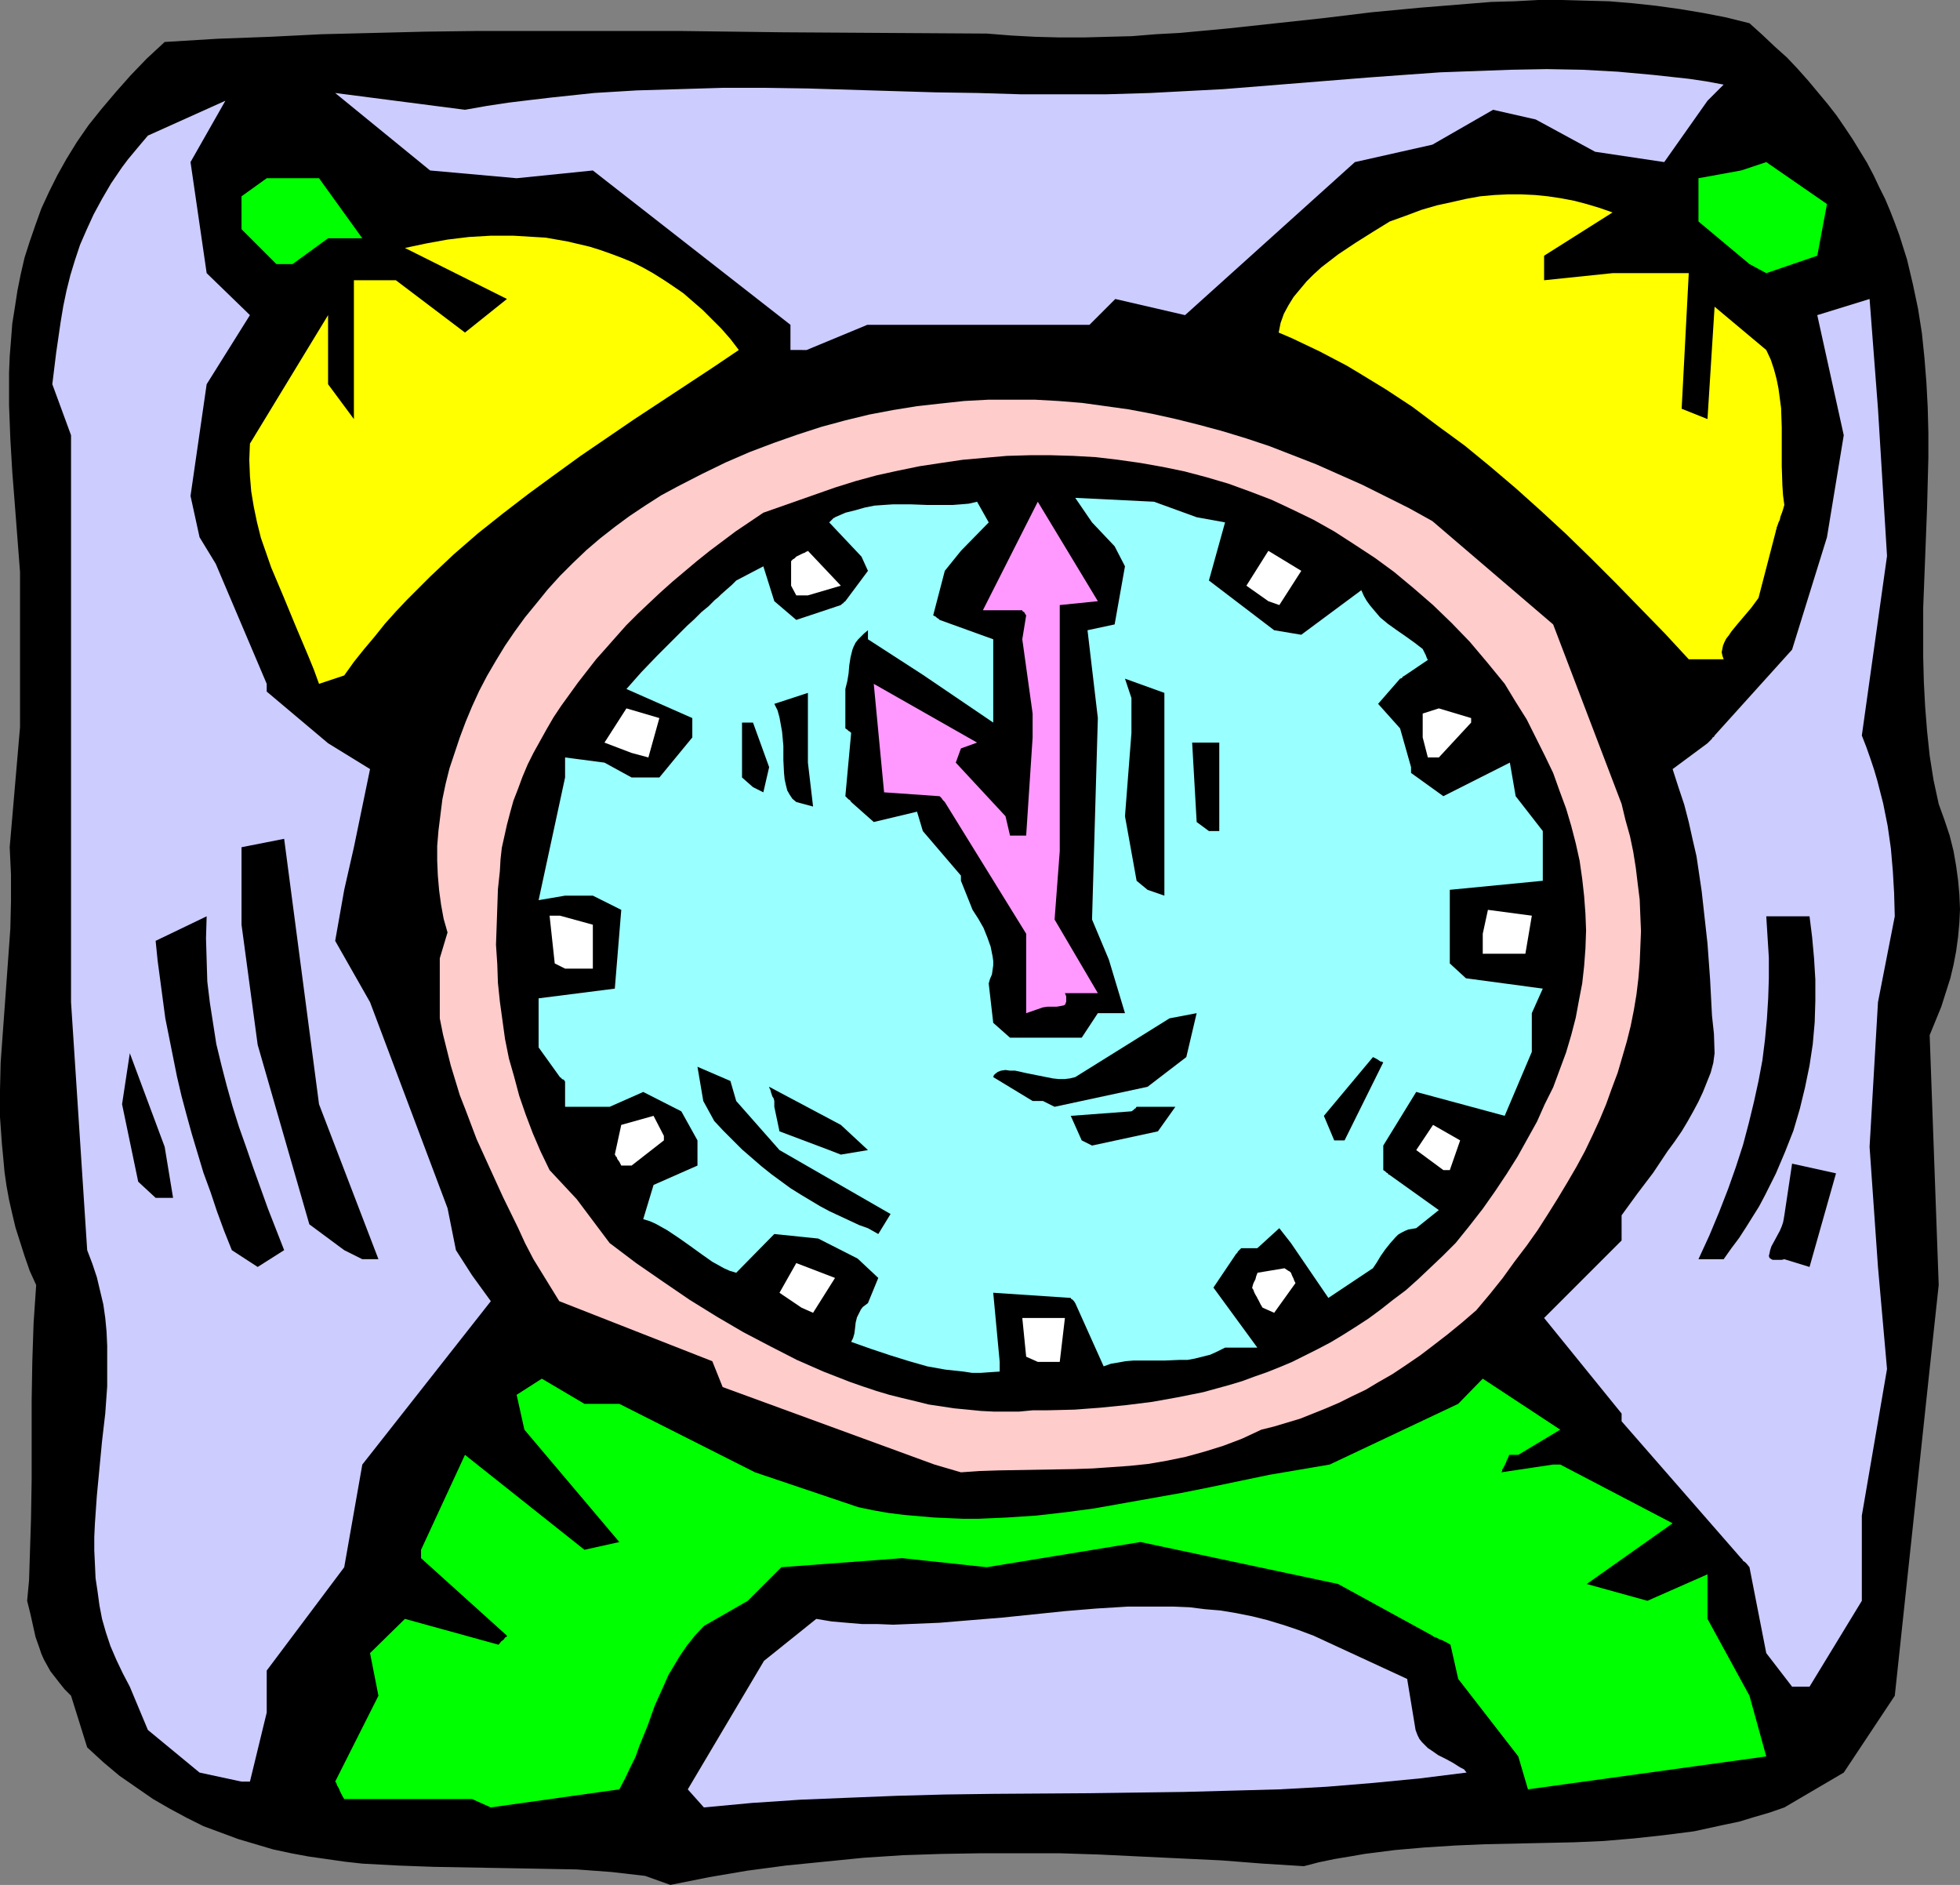 <?xml version="1.0" encoding="UTF-8" standalone="no"?>
<svg
   version="1.0"
   width="129.766mm"
   height="124.779mm"
   id="svg39"
   sodipodi:docname="11 o'Clock - Alarm.wmf"
   xmlns:inkscape="http://www.inkscape.org/namespaces/inkscape"
   xmlns:sodipodi="http://sodipodi.sourceforge.net/DTD/sodipodi-0.dtd"
   xmlns="http://www.w3.org/2000/svg"
   xmlns:svg="http://www.w3.org/2000/svg">
  <rect width="100%" height="100%" fill="#808080" stroke="none"/>
  <sodipodi:namedview
     id="namedview39"
     pagecolor="#ffffff"
     bordercolor="#000000"
     borderopacity="0.25"
     inkscape:showpageshadow="2"
     inkscape:pageopacity="0.0"
     inkscape:pagecheckerboard="0"
     inkscape:deskcolor="#d1d1d1"
     inkscape:document-units="mm" />
  <defs
     id="defs1">
    <pattern
       id="WMFhbasepattern"
       patternUnits="userSpaceOnUse"
       width="6"
       height="6"
       x="0"
       y="0" />
  </defs>
  <path
     style="fill:#000000;fill-opacity:1;fill-rule:evenodd;stroke:none"
     d="m 161.438,469.342 -4.202,-0.485 -4.202,-0.485 -4.363,-0.323 -4.363,-0.323 -8.726,-0.162 -8.888,-0.162 -9.05,-0.162 -9.05,-0.162 -8.888,-0.323 -9.05,-0.485 -4.363,-0.485 -4.525,-0.646 -4.525,-0.646 -4.363,-0.808 -4.525,-0.969 -4.363,-1.293 -4.363,-1.293 -4.363,-1.616 -4.363,-1.616 -4.202,-2.1 -4.202,-2.262 -4.202,-2.423 -4.202,-2.908 -4.202,-2.908 -4.04,-3.393 -4.04,-3.716 -4.04,-12.925 -1.616,-1.616 -1.293,-1.616 -1.131,-1.454 -1.131,-1.454 -0.808,-1.454 -0.808,-1.454 -0.646,-1.454 -0.485,-1.454 -0.97,-2.747 -0.646,-2.908 -0.323,-1.454 -0.323,-1.454 -0.808,-3.231 0.485,-5.17 0.162,-5.17 0.323,-10.178 0.162,-9.855 v -10.017 -9.694 l 0.162,-9.694 0.323,-9.694 0.646,-9.532 -1.616,-3.554 -1.293,-3.716 -1.131,-3.554 -1.131,-3.554 -0.808,-3.393 -0.808,-3.554 -0.646,-3.554 -0.485,-3.393 -0.323,-3.554 L 0.485,286.291 0,279.505 v -6.786 l 0.162,-6.786 0.485,-6.786 0.485,-6.624 0.97,-13.41 0.485,-6.786 0.162,-6.786 v -6.786 l -0.323,-6.786 2.586,-30.051 v -38.775 l -0.646,-8.401 -0.646,-8.401 -0.646,-8.24 -0.485,-8.24 -0.323,-8.401 v -8.24 l 0.162,-4.039 0.323,-4.039 0.323,-4.201 0.646,-4.039 0.646,-4.201 0.808,-4.039 0.97,-4.201 1.293,-4.039 1.454,-4.201 1.454,-4.039 1.939,-4.201 2.101,-4.201 2.262,-4.039 2.586,-4.201 2.909,-4.201 3.232,-4.039 3.555,-4.201 3.717,-4.201 4.04,-4.201 L 41.208,10.502 54.459,9.694 67.549,9.209 80.477,8.563 93.566,8.24 106.494,7.917 119.261,7.755 h 25.694 25.371 l 25.533,0.323 25.533,0.162 25.533,0.162 6.141,0.485 5.979,0.323 6.141,0.162 h 5.979 l 5.979,-0.162 6.141,-0.162 5.979,-0.485 5.979,-0.323 12.12,-1.131 11.958,-1.293 11.958,-1.293 11.958,-1.454 11.958,-1.131 11.958,-0.969 5.979,-0.485 5.818,-0.162 L 384.931,0 h 5.979 l 5.818,0.162 5.979,0.162 5.818,0.485 5.979,0.646 5.818,0.808 5.818,0.969 5.818,1.131 5.818,1.454 3.232,2.908 3.07,2.908 3.07,2.747 2.747,2.908 2.586,2.908 2.424,2.908 2.424,2.908 2.262,2.908 2.101,3.07 1.939,2.908 1.778,2.908 1.778,2.908 1.616,3.07 1.454,3.07 1.454,2.908 1.293,3.07 1.131,2.908 1.131,3.07 0.97,3.07 0.97,3.07 1.454,6.139 1.293,6.139 0.97,6.139 0.646,6.301 0.485,6.139 0.323,6.139 0.162,6.301 v 6.301 l -0.323,12.44 -0.485,12.602 -0.485,12.44 v 6.139 6.301 l 0.162,6.139 0.323,6.139 0.485,6.139 0.646,6.139 0.97,6.139 1.293,5.978 1.454,4.039 1.293,3.878 0.97,3.878 0.646,3.716 0.485,3.554 0.323,3.554 0.162,3.716 -0.162,3.393 -0.323,3.554 -0.485,3.554 -0.646,3.393 -0.808,3.393 -1.131,3.554 -1.131,3.554 -1.454,3.554 -1.454,3.554 2.262,62.525 -2.262,21.003 -8.726,81.751 -12.766,19.226 -14.867,8.724 -3.717,1.292 -3.878,1.131 -3.717,1.131 -3.878,0.808 -3.717,0.808 -3.717,0.808 -7.595,0.969 -7.434,0.808 -7.595,0.646 -7.434,0.323 -7.434,0.162 -14.867,0.323 -7.434,0.323 -7.595,0.485 -7.434,0.646 -7.595,0.969 -3.717,0.646 -3.878,0.646 -3.878,0.808 -3.717,0.969 -10.342,-0.646 -10.342,-0.808 -10.181,-0.485 -10.181,-0.485 -10.019,-0.485 -10.019,-0.323 h -9.858 -9.858 l -9.858,0.162 -9.696,0.323 -9.858,0.646 -9.696,0.969 -9.696,0.969 -9.696,1.293 -9.534,1.616 -9.696,1.939 z"
     id="path1" />
  <path
     style="fill:#00ff00;fill-opacity:1;fill-rule:evenodd;stroke:none"
     d="M 118.129,450.116 H 86.133 l -0.485,-0.808 -0.323,-0.646 -0.323,-0.646 -0.162,-0.485 -0.485,-0.808 -0.162,-0.485 -0.162,-0.323 -0.162,-0.162 v 0 l 10.827,-21.488 -2.101,-10.663 8.726,-8.563 23.432,6.463 0.646,-0.808 0.646,-0.485 0.323,-0.485 0.323,-0.162 0.162,-0.162 v -0.162 l -21.493,-19.388 v -2.1 l 10.989,-23.75 29.896,23.75 8.726,-1.939 -23.755,-28.112 -1.939,-8.724 6.302,-4.039 10.666,6.301 h 8.726 l 33.936,17.126 25.856,8.724 3.878,0.808 3.717,0.646 3.878,0.485 3.717,0.323 3.717,0.323 3.717,0.162 3.717,0.162 h 3.555 l 7.434,-0.323 7.272,-0.485 7.11,-0.808 7.272,-0.969 7.272,-1.293 7.272,-1.293 7.272,-1.293 7.272,-1.454 14.706,-3.07 7.595,-1.293 7.595,-1.293 32.158,-15.187 6.141,-6.301 19.392,12.764 -10.504,6.301 h -2.262 l -0.323,0.808 -0.323,0.646 -0.162,0.485 -0.323,0.646 -0.323,0.646 -0.323,0.485 v 0.323 l -0.162,0.323 v 0 l 12.928,-1.939 h 1.778 l 28.118,14.702 -21.493,15.187 15.19,4.201 15.029,-6.624 v 11.148 l 10.504,19.226 4.202,15.187 -59.63,8.24 -2.424,-8.24 -15.029,-19.388 -1.939,-8.563 -0.808,-0.485 -0.646,-0.323 -0.646,-0.323 -0.485,-0.162 -0.97,-0.485 -0.485,-0.162 -0.323,-0.162 -0.162,-0.162 v 0 l -23.594,-12.925 -49.45,-10.502 -38.461,6.301 -21.17,-2.262 -30.219,2.262 -8.403,8.401 -10.989,6.301 -2.262,2.423 -1.939,2.423 -1.778,2.585 -1.454,2.423 -1.454,2.423 -1.131,2.585 -2.262,5.008 -1.778,5.008 -2.101,5.17 -0.97,2.747 -1.293,2.585 -1.293,2.747 -1.454,2.747 -32.158,4.524 z"
     id="path2" />
  <path
     style="fill:#ccccff;fill-opacity:1;fill-rule:evenodd;stroke:none"
     d="m 172.104,447.693 19.069,-32.151 13.09,-10.502 3.878,0.646 3.717,0.323 3.878,0.323 h 3.878 l 3.878,0.162 3.878,-0.162 7.757,-0.323 7.757,-0.646 7.918,-0.646 15.675,-1.616 7.757,-0.646 7.918,-0.485 h 7.757 3.878 l 3.878,0.162 3.878,0.485 3.878,0.323 3.878,0.646 4.04,0.808 3.878,0.969 3.717,1.131 3.878,1.292 3.878,1.454 23.432,10.825 2.101,12.764 0.485,1.293 0.485,0.969 0.646,0.808 0.808,0.808 0.646,0.646 0.97,0.646 1.616,1.131 1.939,0.969 1.778,0.969 1.778,1.131 0.97,0.485 0.646,0.808 -11.635,1.454 -11.635,1.131 -11.797,0.969 -11.797,0.646 -11.797,0.323 -11.958,0.323 -23.917,0.323 -23.917,0.162 -12.12,0.162 -11.958,0.323 -12.12,0.485 -11.958,0.485 -12.12,0.808 -12.12,1.131 z"
     id="path3" />
  <path
     style="fill:#ccccff;fill-opacity:1;fill-rule:evenodd;stroke:none"
     d="m 60.438,445.754 -10.504,-2.262 -12.928,-10.663 -4.525,-10.825 -1.778,-3.393 -1.616,-3.393 -1.454,-3.393 -1.131,-3.393 -0.97,-3.393 -0.646,-3.393 -0.485,-3.554 -0.485,-3.231 -0.162,-3.554 -0.162,-3.393 v -3.393 l 0.162,-3.393 0.485,-6.947 0.646,-6.786 0.646,-6.786 0.808,-6.947 0.485,-6.786 v -3.393 -3.393 -3.393 l -0.162,-3.554 -0.323,-3.393 -0.485,-3.393 -0.808,-3.393 -0.808,-3.393 -1.131,-3.393 L 21.816,312.787 17.776,250.747 V 108.894 l -4.686,-12.764 0.97,-7.917 1.131,-7.755 0.646,-3.878 0.808,-3.878 0.97,-3.878 1.131,-3.716 1.293,-3.878 1.616,-3.716 1.778,-3.878 2.101,-3.878 2.262,-3.878 2.747,-4.039 1.454,-1.939 1.616,-1.939 1.616,-1.939 1.778,-2.1 19.392,-8.724 -8.726,15.349 4.04,27.789 10.827,10.502 -10.827,17.287 -4.04,27.95 2.262,10.34 4.04,6.624 12.766,30.051 v 1.939 l 15.352,12.925 10.504,6.463 -4.04,19.549 -2.424,10.663 -2.262,12.764 8.726,15.349 19.392,51.539 2.101,10.502 4.04,6.301 4.686,6.463 -32.158,40.876 -4.525,25.689 -19.392,25.85 v 10.502 l -4.202,17.287 z"
     id="path4" />
  <path
     style="fill:#ccccff;fill-opacity:1;fill-rule:evenodd;stroke:none"
     d="m 448.439,422.004 -6.464,-8.401 -4.202,-21.488 -0.646,-0.808 -0.485,-0.485 -0.485,-0.323 -0.162,-0.323 -0.162,-0.162 -0.162,-0.162 -29.896,-34.251 v -1.939 l -19.392,-23.911 19.392,-19.388 v -6.301 l 3.878,-5.332 4.04,-5.332 3.555,-5.332 1.778,-2.423 1.778,-2.585 1.454,-2.423 1.454,-2.585 1.293,-2.423 1.131,-2.423 0.97,-2.423 0.97,-2.423 0.646,-2.423 0.323,-2.423 -0.162,-4.847 -0.485,-4.524 -0.485,-9.209 -0.646,-8.886 -0.97,-8.724 -0.485,-4.362 -0.646,-4.362 -0.646,-4.362 -0.97,-4.201 -0.97,-4.362 -1.131,-4.362 -1.454,-4.362 -1.454,-4.524 v 0 l 8.726,-6.463 0.646,-0.646 0.485,-0.485 0.162,-0.323 0.323,-0.162 0.162,-0.323 19.392,-21.488 8.726,-28.112 4.202,-25.527 -6.626,-30.051 13.09,-4.039 2.101,27.466 2.262,36.836 -6.302,44.915 1.131,2.908 0.97,2.747 0.97,2.908 0.808,2.747 1.454,5.655 1.131,5.655 0.808,5.655 0.485,5.655 0.323,5.493 0.162,5.816 -4.202,21.488 -2.101,36.19 2.101,30.051 2.262,25.527 -6.302,36.675 V 400.516 l -13.09,21.488 z"
     id="path5" />
  <path
     style="fill:#ffcccc;fill-opacity:1;fill-rule:evenodd;stroke:none"
     d="m 233.835,366.426 -53.005,-19.388 -2.586,-6.463 -38.299,-15.025 -6.464,-10.502 -2.101,-4.039 -1.778,-3.878 -3.717,-7.593 -3.394,-7.432 -3.232,-7.109 -2.747,-7.27 -1.454,-3.716 -2.262,-7.432 -0.97,-3.878 -0.97,-3.878 -0.808,-4.039 v -15.025 l 1.939,-6.463 -0.97,-3.393 -0.646,-3.554 -0.485,-3.554 -0.323,-3.716 -0.162,-3.716 v -3.716 l 0.323,-3.878 0.485,-3.878 0.485,-3.878 0.808,-3.878 0.97,-3.878 1.293,-3.878 1.293,-3.878 1.454,-3.878 1.616,-3.878 1.778,-3.878 1.939,-3.716 2.262,-3.878 2.262,-3.716 2.424,-3.554 2.586,-3.554 2.909,-3.554 2.747,-3.393 3.07,-3.393 3.232,-3.231 3.394,-3.231 3.394,-2.908 3.717,-2.908 3.717,-2.747 3.878,-2.585 4.04,-2.585 4.202,-2.262 5.979,-3.07 5.979,-2.908 5.979,-2.585 5.979,-2.262 5.979,-2.1 5.979,-1.939 5.979,-1.616 5.979,-1.454 5.979,-1.131 5.979,-0.969 5.818,-0.646 5.979,-0.646 5.979,-0.323 h 5.818 5.979 l 5.818,0.323 5.979,0.485 5.818,0.808 5.818,0.808 5.979,1.131 5.818,1.292 5.818,1.454 5.979,1.616 5.818,1.777 5.818,1.939 5.818,2.262 5.818,2.262 5.818,2.585 5.818,2.585 5.818,2.908 5.818,2.908 5.818,3.231 30.219,25.85 17.13,44.915 0.97,4.039 1.131,4.039 0.808,3.878 0.646,4.039 0.485,4.039 0.485,3.878 0.162,4.039 0.162,3.878 -0.162,4.039 -0.162,3.878 -0.323,3.878 -0.485,4.039 -0.646,3.878 -0.808,4.039 -0.97,3.878 -1.131,3.878 -1.131,3.878 -1.454,3.878 -1.454,4.039 -1.616,3.878 -1.778,3.878 -1.939,4.039 -2.101,3.878 -2.262,3.878 -2.424,4.039 -2.424,3.878 -2.586,4.039 -2.747,3.878 -3.07,4.039 -2.909,4.039 -3.232,4.039 -3.394,4.039 -3.555,3.07 -3.555,2.908 -3.555,2.747 -3.394,2.585 -3.555,2.423 -3.394,2.262 -3.394,1.939 -3.232,1.939 -3.394,1.616 -3.232,1.616 -3.394,1.454 -3.232,1.293 -3.232,1.293 -3.232,0.969 -3.232,0.969 -3.232,0.808 -2.424,1.131 -2.424,1.131 -4.686,1.777 -4.686,1.454 -4.686,1.293 -4.686,0.969 -4.686,0.808 -4.686,0.485 -4.525,0.323 -4.686,0.323 -4.686,0.162 -9.373,0.162 -9.373,0.162 -4.848,0.162 -4.686,0.323 z"
     id="path6" />
  <path
     style="fill:#000000;fill-opacity:1;fill-rule:evenodd;stroke:none"
     d="m 64.478,316.988 -6.464,-4.201 -1.939,-4.847 -1.778,-4.847 -1.616,-4.847 -1.778,-4.847 -1.454,-4.847 -1.454,-4.847 -1.293,-4.685 -1.293,-4.847 -1.131,-4.847 -0.97,-4.847 -0.97,-4.847 -0.97,-4.847 -0.646,-4.847 -0.646,-4.847 -0.646,-4.847 -0.485,-4.847 12.766,-6.139 -0.162,5.493 0.162,5.493 0.162,5.332 0.646,5.332 0.808,5.17 0.808,5.17 1.293,5.332 1.293,5.008 1.454,5.17 1.616,5.17 1.778,5.008 1.778,5.17 3.717,10.34 4.04,10.34 z"
     id="path7" />
  <path
     style="fill:#000000;fill-opacity:1;fill-rule:evenodd;stroke:none"
     d="m 425.008,315.049 2.747,-5.978 2.424,-5.816 2.262,-5.816 1.939,-5.493 1.778,-5.493 1.454,-5.493 1.293,-5.332 1.131,-5.17 0.97,-5.17 0.646,-5.17 0.485,-5.17 0.323,-5.17 0.162,-5.008 v -5.17 l -0.323,-5.17 -0.323,-5.17 h 10.827 l 0.646,5.17 0.485,5.332 0.323,5.332 v 5.332 l -0.162,5.332 -0.485,5.493 -0.808,5.332 -1.131,5.493 -1.293,5.332 -1.616,5.493 -2.101,5.332 -2.262,5.332 -2.747,5.493 -1.454,2.747 -1.616,2.585 -1.616,2.585 -1.778,2.747 -1.939,2.585 -1.939,2.747 z"
     id="path8" />
  <path
     style="fill:#000000;fill-opacity:1;fill-rule:evenodd;stroke:none"
     d="m 446.5,315.049 -0.646,0.162 h -0.808 -0.97 -0.485 l -0.323,-0.162 -0.485,-0.323 -0.162,-0.485 0.162,-0.646 0.162,-0.808 0.323,-0.969 0.97,-1.777 1.131,-2.1 0.485,-1.131 0.323,-0.969 0.162,-0.808 0.162,-0.969 1.939,-12.925 10.989,2.423 -6.626,23.427 z"
     id="path9" />
  <path
     style="fill:#000000;fill-opacity:1;fill-rule:evenodd;stroke:none"
     d="m 86.133,312.787 -8.726,-6.463 -12.928,-44.915 -4.04,-30.051 v -19.388 l 10.666,-2.1 8.726,66.403 14.867,38.775 h -4.04 z"
     id="path10" />
  <path
     style="fill:#000000;fill-opacity:1;fill-rule:evenodd;stroke:none"
     d="m 38.946,299.7 -4.363,-4.039 -4.04,-19.388 1.939,-12.764 8.726,23.427 2.101,12.764 z"
     id="path11" />
  <path
     style="fill:#ffff00;fill-opacity:1;fill-rule:evenodd;stroke:none"
     d="m 79.83,171.096 -1.293,-3.554 -1.454,-3.554 -3.07,-7.27 -3.07,-7.432 -3.07,-7.27 -1.293,-3.716 -1.293,-3.716 -0.97,-3.878 -0.808,-3.878 -0.646,-3.878 -0.323,-3.878 -0.162,-4.039 0.162,-4.039 19.554,-32.151 V 96.13 L 88.557,104.855 V 70.119 h 10.504 l 17.291,13.087 10.504,-8.401 -25.533,-12.764 5.333,-1.131 5.333,-0.969 5.333,-0.646 5.494,-0.323 h 5.656 l 5.333,0.323 2.747,0.162 5.494,0.969 2.747,0.646 2.747,0.646 2.586,0.808 2.747,0.969 2.586,0.969 2.747,1.131 2.586,1.293 2.586,1.454 2.586,1.616 2.424,1.616 2.586,1.777 2.424,2.1 2.424,2.1 2.262,2.262 2.424,2.423 2.262,2.585 2.101,2.747 -6.464,4.362 -6.626,4.362 -13.251,8.724 -6.626,4.524 -6.626,4.524 -6.464,4.685 -6.626,4.847 -6.302,4.847 -6.302,5.008 -6.141,5.332 -5.818,5.493 -5.818,5.816 -2.747,2.908 -2.747,3.07 -2.586,3.231 -2.586,3.07 -2.586,3.231 -2.424,3.393 z"
     id="path12" />
  <path
     style="fill:#ffff00;fill-opacity:1;fill-rule:evenodd;stroke:none"
     d="m 422.584,164.956 -5.979,-6.463 -6.141,-6.301 -6.141,-6.301 -6.141,-6.139 -6.302,-6.139 -6.302,-5.816 -6.302,-5.655 -6.464,-5.493 -6.302,-5.17 -6.626,-4.847 -6.464,-4.847 -6.626,-4.362 -6.626,-4.039 -3.232,-1.939 -3.394,-1.777 -3.394,-1.777 -3.394,-1.616 -3.394,-1.616 -3.394,-1.454 0.485,-2.423 0.808,-2.262 1.131,-2.1 1.293,-2.1 1.616,-1.939 1.616,-1.939 1.778,-1.777 1.939,-1.777 2.101,-1.616 2.101,-1.616 4.363,-2.908 4.363,-2.747 4.202,-2.585 4.04,-1.454 3.878,-1.454 3.878,-1.131 3.717,-0.808 3.555,-0.808 3.555,-0.646 3.555,-0.323 3.394,-0.162 h 3.394 l 3.394,0.162 3.232,0.323 3.232,0.485 3.394,0.646 3.07,0.808 3.232,0.969 3.232,1.131 -17.13,10.825 v 6.139 l 17.13,-1.777 h 19.069 l -1.778,33.928 6.464,2.585 1.778,-28.112 12.928,10.825 1.131,2.423 0.808,2.423 0.646,2.423 0.485,2.423 0.323,2.423 0.323,2.423 0.162,4.847 v 4.847 4.847 l 0.162,4.847 0.162,2.423 0.323,2.423 -0.323,1.131 -0.323,0.969 -0.323,0.808 -0.162,0.808 -0.323,0.646 -0.162,0.485 -0.162,0.485 -0.162,0.323 v 0.323 l -0.162,0.323 v 0.162 l -4.363,16.803 -1.778,2.423 -1.778,2.1 -1.778,2.1 -1.454,1.777 -0.646,0.969 -0.646,0.808 -0.485,0.969 -0.323,0.808 -0.162,0.808 -0.162,0.808 0.162,0.808 0.323,0.969 z"
     id="path13" />
  <path
     style="fill:#ccccff;fill-opacity:1;fill-rule:evenodd;stroke:none"
     d="m 197.798,87.567 v -6.301 l -49.45,-38.614 -19.069,1.939 -21.654,-1.939 -23.755,-19.388 32.482,4.201 5.494,-0.969 5.333,-0.808 5.333,-0.646 5.494,-0.646 10.666,-1.131 10.666,-0.646 10.827,-0.323 10.666,-0.323 h 10.666 l 10.666,0.162 21.17,0.646 10.666,0.323 10.666,0.162 10.666,0.323 h 10.827 10.827 l 10.827,-0.323 9.211,-0.485 9.211,-0.485 18.099,-1.454 18.099,-1.454 8.888,-0.646 9.05,-0.646 8.888,-0.323 8.888,-0.323 8.888,-0.162 8.888,0.162 8.888,0.485 8.888,0.808 8.888,0.969 4.363,0.646 4.363,0.808 -4.04,4.039 -10.827,15.349 -17.291,-2.585 -14.867,-8.078 -10.666,-2.423 -15.19,8.724 -19.392,4.362 -42.501,38.291 -17.453,-4.039 -6.464,6.463 h -55.59 l -15.19,6.301 z"
     id="path14" />
  <path
     style="fill:#00ff00;fill-opacity:1;fill-rule:evenodd;stroke:none"
     d="m 69.165,66.079 -8.726,-8.724 v -8.24 l 6.302,-4.524 H 79.83 l 10.827,15.025 h -8.565 l -8.888,6.463 z"
     id="path15" />
  <path
     style="fill:#00ff00;fill-opacity:1;fill-rule:evenodd;stroke:none"
     d="M 437.774,66.079 425.008,55.416 V 44.592 l 10.666,-1.939 6.302,-2.1 15.19,10.502 -2.424,12.925 -12.766,4.362 z"
     id="path16" />
  <path
     style="fill:#000000;fill-opacity:1;fill-rule:evenodd;stroke:none"
     d="m 258.398,352.855 -3.394,0.323 h -3.07 -3.232 l -3.232,-0.162 -3.232,-0.323 -3.394,-0.323 -3.232,-0.485 -3.232,-0.485 -3.232,-0.808 -3.394,-0.808 -3.232,-0.808 -3.232,-0.969 -3.394,-1.131 -3.232,-1.131 -6.626,-2.585 -6.626,-2.908 -6.626,-3.393 -6.787,-3.554 -6.626,-3.878 -6.787,-4.201 -6.626,-4.524 -6.787,-4.685 -6.626,-5.008 -8.242,-10.986 -6.787,-7.27 -2.262,-4.685 -1.939,-4.524 -1.778,-4.685 -1.616,-4.685 -1.293,-4.847 -1.293,-4.524 -0.97,-4.847 -0.646,-4.685 -0.646,-4.685 -0.485,-4.685 -0.162,-4.685 -0.323,-4.847 0.162,-4.524 0.162,-4.685 0.162,-4.685 0.485,-4.524 0.162,-2.908 0.323,-2.908 0.646,-2.908 0.646,-2.908 0.808,-3.07 0.808,-2.908 1.131,-2.908 1.131,-3.07 1.293,-3.07 1.454,-2.908 1.616,-2.908 1.616,-2.908 1.778,-3.07 1.939,-2.908 2.101,-2.908 2.101,-2.908 2.262,-2.908 2.262,-2.908 2.586,-2.908 2.424,-2.747 2.586,-2.908 2.747,-2.747 2.909,-2.747 2.747,-2.585 3.07,-2.747 3.07,-2.585 3.07,-2.585 3.232,-2.585 6.464,-4.847 6.949,-4.685 17.938,-6.301 5.171,-1.616 5.333,-1.454 5.171,-1.131 5.494,-1.131 5.333,-0.808 5.494,-0.808 5.494,-0.485 5.494,-0.485 5.656,-0.162 h 5.494 l 5.494,0.162 5.656,0.323 5.494,0.646 5.656,0.808 5.494,0.969 5.494,1.131 5.494,1.454 5.494,1.616 5.333,1.939 5.494,2.1 5.171,2.423 5.333,2.585 5.171,2.908 5.01,3.231 5.171,3.393 4.848,3.554 4.848,4.039 4.848,4.201 4.686,4.524 4.525,4.685 4.363,5.17 4.363,5.332 2.747,4.524 2.747,4.362 2.262,4.524 2.262,4.524 2.101,4.362 1.616,4.524 1.616,4.362 1.293,4.362 1.131,4.362 0.97,4.362 0.646,4.524 0.485,4.362 0.323,4.362 0.162,4.201 -0.162,4.524 -0.323,4.362 -0.485,4.362 -0.808,4.201 -0.808,4.362 -1.131,4.362 -1.293,4.362 -1.616,4.362 -1.616,4.362 -2.101,4.201 -1.939,4.362 -2.424,4.362 -2.424,4.362 -2.747,4.362 -2.909,4.362 -3.07,4.362 -3.394,4.362 -3.394,4.201 -3.232,3.231 -3.07,2.908 -3.07,2.908 -3.07,2.747 -3.232,2.423 -3.07,2.423 -3.07,2.262 -3.232,2.1 -3.07,1.939 -3.232,1.939 -3.07,1.616 -3.232,1.616 -3.232,1.616 -3.07,1.292 -3.232,1.293 -3.232,1.131 -3.07,1.131 -3.232,0.969 -6.464,1.777 -6.464,1.293 -6.302,1.131 -6.464,0.808 -6.464,0.646 -6.464,0.485 -6.464,0.162 z"
     id="path17" />
  <path
     style="fill:#99ffff;fill-opacity:1;fill-rule:evenodd;stroke:none"
     d="m 250.157,343.161 -2.424,0.162 -2.262,0.162 h -2.262 l -2.101,-0.323 -4.525,-0.485 -4.525,-0.808 -4.525,-1.293 -4.686,-1.454 -4.848,-1.616 -5.01,-1.777 0.485,-0.969 0.323,-1.131 0.162,-1.293 0.162,-1.454 0.323,-1.293 0.646,-1.293 0.323,-0.646 0.485,-0.646 0.646,-0.485 0.646,-0.485 2.586,-6.301 -5.171,-4.847 -9.858,-5.008 -10.989,-1.131 -9.534,9.694 -1.616,-0.485 -1.454,-0.646 -1.454,-0.808 -1.454,-0.808 -2.747,-1.939 -2.909,-2.1 -2.747,-1.939 -2.909,-1.939 -1.454,-0.808 -1.454,-0.808 -1.454,-0.646 -1.616,-0.485 2.586,-8.563 10.989,-4.847 v -6.301 l -4.04,-7.27 -9.534,-4.847 -8.403,3.716 h -11.15 v -6.463 0.162 l -0.323,-0.485 -0.485,-0.162 -0.162,-0.323 h -0.162 l -0.162,-0.162 -5.333,-7.432 v -12.279 l 19.069,-2.423 1.616,-19.711 -7.11,-3.554 h -6.949 l -6.626,1.131 6.626,-30.697 v -5.008 l 9.858,1.293 6.787,3.716 h 6.949 l 8.242,-10.017 v -4.847 l -16.483,-7.27 3.717,-4.201 3.878,-4.039 3.878,-3.878 3.717,-3.716 1.778,-1.616 1.778,-1.777 1.778,-1.454 1.616,-1.616 0.808,-0.646 0.646,-0.646 1.454,-1.293 1.293,-1.131 1.131,-1.131 6.787,-3.554 2.747,8.724 5.494,4.685 11.15,-3.716 0.323,-0.323 0.323,-0.162 0.162,-0.323 h 0.162 l 0.162,-0.162 5.656,-7.593 -1.616,-3.554 -8.08,-8.563 0.485,-0.485 0.323,-0.323 0.323,-0.323 h 0.162 l 0.162,-0.162 2.586,-1.131 2.586,-0.646 2.262,-0.646 2.424,-0.485 2.262,-0.162 2.424,-0.162 h 4.363 l 4.202,0.162 h 4.202 2.101 l 2.101,-0.162 1.939,-0.162 2.101,-0.485 2.909,5.17 -6.949,7.109 -4.04,5.008 -2.909,11.148 0.646,0.323 0.323,0.323 0.323,0.162 0.323,0.323 13.413,4.847 v 17.287 3.554 l -17.614,-11.956 -13.736,-8.886 v -2.262 l -0.97,0.808 -0.808,0.808 -0.646,0.646 -0.646,0.808 -0.485,0.969 -0.323,0.808 -0.485,1.939 -0.323,2.1 -0.162,1.939 -0.323,1.939 -0.485,1.939 v 9.855 l 0.485,0.323 0.323,0.323 0.323,0.162 0.162,0.162 0.162,0.162 -1.454,15.833 0.485,0.485 0.323,0.323 0.323,0.162 0.323,0.485 5.656,5.008 10.827,-2.585 1.454,4.847 9.534,11.148 v 1.293 l 2.909,7.27 1.454,2.262 1.293,2.262 0.97,2.423 0.808,2.262 0.485,2.423 0.162,1.131 v 1.131 l -0.162,1.131 -0.162,1.131 -0.485,1.131 -0.323,1.131 1.131,9.855 4.202,3.716 h 17.938 l 4.04,-6.139 h 6.787 l -4.04,-13.41 -4.202,-10.017 1.454,-50.408 -2.586,-21.973 6.787,-1.454 2.586,-14.541 -2.586,-5.008 -5.656,-5.978 -4.202,-6.139 19.715,0.969 10.666,3.878 7.11,1.293 -4.04,14.541 16.322,12.44 6.787,1.131 15.029,-11.148 0.646,1.454 0.646,1.131 0.808,1.131 0.808,0.969 1.778,2.1 1.939,1.616 2.262,1.616 2.101,1.454 2.262,1.616 2.101,1.616 0.485,0.969 0.323,0.646 0.162,0.485 0.162,0.323 v 0.162 h 0.162 v 0.162 l -5.494,3.716 -0.485,0.323 -0.323,0.162 -0.162,0.323 -0.485,0.162 -5.494,6.301 5.494,6.139 2.747,9.694 v 1.454 l 8.08,5.816 16.645,-8.401 1.454,8.401 6.787,8.724 v 1.131 11.309 l -23.27,2.262 v 18.418 l 4.04,3.716 19.23,2.585 -2.747,6.139 v 9.694 l -6.787,15.995 -22.139,-5.978 -8.242,13.41 v 6.139 l 0.485,0.323 0.323,0.323 0.323,0.162 0.162,0.323 h 0.162 l 12.443,8.886 -5.656,4.524 -0.97,0.162 -0.97,0.162 -0.808,0.323 -0.97,0.485 -0.808,0.485 -0.646,0.646 -1.293,1.454 -1.293,1.616 -1.131,1.616 -0.97,1.616 -0.97,1.454 -11.15,7.432 -9.373,-13.733 -2.909,-3.716 -5.494,5.008 h -4.04 l -0.485,0.485 -0.323,0.323 -0.162,0.323 -0.323,0.323 -5.656,8.401 10.989,15.025 h -8.08 l -1.939,0.969 -1.778,0.808 -1.939,0.485 -1.939,0.485 -1.778,0.323 h -1.939 l -3.878,0.162 h -3.878 -3.878 l -1.939,0.162 -1.778,0.323 -1.939,0.323 -1.778,0.646 -7.11,-15.833 -0.323,-0.485 -0.323,-0.323 -0.162,-0.162 h -0.162 l -0.162,-0.323 -19.392,-1.293 1.616,17.287 z"
     id="path18" />
  <path
     style="fill:#ffffff;fill-opacity:1;fill-rule:evenodd;stroke:none"
     d="m 256.782,339.445 -0.97,-9.694 h 10.666 l -1.293,10.986 h -5.494 z"
     id="path19" />
  <path
     style="fill:#ffffff;fill-opacity:1;fill-rule:evenodd;stroke:none"
     d="m 200.545,327.166 -5.494,-3.716 4.202,-7.432 9.696,3.716 -5.494,8.724 z"
     id="path20" />
  <path
     style="fill:#ffffff;fill-opacity:1;fill-rule:evenodd;stroke:none"
     d="m 315.928,327.166 -0.485,-0.808 -0.323,-0.646 -0.162,-0.323 -0.162,-0.323 -0.162,-0.162 v 0 -0.162 l -0.485,-0.808 -0.323,-0.646 -0.162,-0.485 -0.162,-0.323 -0.162,-0.162 v -0.162 0 l 0.162,-0.646 0.162,-0.485 0.485,-0.969 0.162,-0.646 0.162,-0.485 0.162,-0.323 v -0.162 0 l 6.787,-1.131 0.485,0.323 0.485,0.323 0.323,0.162 0.162,0.162 0.162,0.162 0.323,0.808 0.323,0.646 0.162,0.485 0.162,0.323 0.162,0.323 v 0 0 l -5.333,7.432 z"
     id="path21" />
  <path
     style="fill:#000000;fill-opacity:1;fill-rule:evenodd;stroke:none"
     d="m 217.19,307.294 -2.262,-0.808 -2.424,-1.131 -2.424,-1.131 -2.424,-1.131 -2.424,-1.293 -2.424,-1.454 -2.424,-1.454 -2.586,-1.616 -4.848,-3.554 -2.424,-1.939 -2.424,-2.1 -2.424,-2.1 -2.262,-2.262 -2.424,-2.423 -2.262,-2.423 -2.747,-5.008 -1.454,-8.563 8.242,3.554 1.454,5.008 10.827,12.279 27.795,15.995 -3.07,5.008 z"
     id="path22" />
  <path
     style="fill:#ffffff;fill-opacity:1;fill-rule:evenodd;stroke:none"
     d="m 361.176,292.753 -6.787,-5.008 4.202,-6.301 6.787,3.878 -2.586,7.432 z"
     id="path23" />
  <path
     style="fill:#ffffff;fill-opacity:1;fill-rule:evenodd;stroke:none"
     d="m 155.459,291.622 -0.485,-0.969 -0.485,-0.646 -0.162,-0.485 -0.323,-0.323 v -0.162 l -0.162,-0.162 v 0 l 1.616,-7.432 8.08,-2.262 2.586,5.008 v 1.131 l -8.08,6.301 z"
     id="path24" />
  <path
     style="fill:#000000;fill-opacity:1;fill-rule:evenodd;stroke:none"
     d="m 207.494,287.745 -12.443,-4.685 -1.293,-6.139 v -1.454 l -0.162,-0.646 -0.323,-0.485 -0.323,-0.969 -0.162,-0.646 -0.162,-0.323 -0.162,-0.323 v -0.162 0 l 17.938,9.532 6.787,6.301 -6.787,1.131 z"
     id="path25" />
  <path
     style="fill:#000000;fill-opacity:1;fill-rule:evenodd;stroke:none"
     d="m 270.68,285.321 -2.747,-6.139 15.19,-1.131 0.485,-0.323 0.323,-0.323 0.323,-0.162 v -0.162 l 0.162,-0.162 h 9.696 l -4.363,6.139 -16.483,3.554 z"
     id="path26" />
  <path
     style="fill:#000000;fill-opacity:1;fill-rule:evenodd;stroke:none"
     d="m 333.865,285.321 -2.586,-6.139 12.282,-14.702 0.97,0.485 0.485,0.323 0.485,0.323 h 0.323 l 0.162,0.162 h 0.162 v 0 l -9.696,19.549 z"
     id="path27" />
  <path
     style="fill:#000000;fill-opacity:1;fill-rule:evenodd;stroke:none"
     d="m 260.984,275.466 h -2.586 l -9.858,-5.978 0.162,-0.485 0.323,-0.323 0.646,-0.485 0.808,-0.323 1.131,-0.162 1.131,0.162 h 1.293 l 1.454,0.323 1.454,0.323 3.232,0.646 3.232,0.646 1.454,0.162 h 1.616 l 1.293,-0.162 1.293,-0.323 23.594,-14.702 6.787,-1.293 -2.586,10.986 -9.696,7.432 -23.27,5.008 z"
     id="path28" />
  <path
     style="fill:#ff99ff;fill-opacity:1;fill-rule:evenodd;stroke:none"
     d="m 256.782,253.493 v -19.872 l -20.362,-32.959 -0.485,-0.485 -0.323,-0.485 -0.162,-0.162 -0.162,-0.162 -0.162,-0.162 -13.898,-0.969 -2.586,-27.143 25.856,14.702 -4.04,1.454 -1.293,3.554 12.443,13.41 1.131,4.847 h 4.04 l 1.616,-24.558 v -5.978 l -2.586,-18.58 0.97,-5.978 -0.323,-0.485 -0.162,-0.323 -0.323,-0.162 -0.162,-0.162 v -0.162 h -9.858 l 13.736,-27.143 15.029,24.881 -9.534,0.969 v 6.301 7.432 47.823 l -1.293,17.126 10.827,18.418 h -8.242 l 0.323,0.808 v 0.808 0.485 l -0.162,0.485 -0.162,0.323 -0.323,0.162 -0.808,0.162 -0.97,0.162 h -1.131 -1.131 l -1.131,0.162 z"
     id="path29" />
  <path
     style="fill:#ffffff;fill-opacity:1;fill-rule:evenodd;stroke:none"
     d="m 138.814,241.053 -1.293,-11.956 h 2.586 l 8.242,2.262 v 10.986 h -6.949 z"
     id="path30" />
  <path
     style="fill:#ffffff;fill-opacity:1;fill-rule:evenodd;stroke:none"
     d="m 371.033,238.629 v -5.008 l 1.293,-5.978 10.989,1.454 -1.616,9.532 h -8.08 z"
     id="path31" />
  <path
     style="fill:#000000;fill-opacity:1;fill-rule:evenodd;stroke:none"
     d="m 287.163,222.635 -2.747,-2.262 -2.909,-16.156 1.616,-20.842 v -8.724 l -1.616,-4.847 9.858,3.554 v 50.731 z"
     id="path32" />
  <path
     style="fill:#000000;fill-opacity:1;fill-rule:evenodd;stroke:none"
     d="m 302.515,207.932 -3.07,-2.262 -1.131,-19.872 h 6.787 v 22.134 z"
     id="path33" />
  <path
     style="fill:#000000;fill-opacity:1;fill-rule:evenodd;stroke:none"
     d="m 199.253,200.662 -0.97,-0.808 -0.646,-0.969 -0.646,-1.131 -0.323,-1.293 -0.323,-1.454 -0.162,-1.616 -0.162,-3.231 v -3.554 l -0.323,-3.554 -0.323,-1.777 -0.323,-1.777 -0.485,-1.777 -0.808,-1.616 8.403,-2.747 v 17.449 l 1.293,10.986 z"
     id="path34" />
  <path
     style="fill:#000000;fill-opacity:1;fill-rule:evenodd;stroke:none"
     d="m 188.425,196.946 -2.747,-2.423 v -13.733 h 2.747 l 4.04,11.148 -1.454,6.301 z"
     id="path35" />
  <path
     style="fill:#ffffff;fill-opacity:1;fill-rule:evenodd;stroke:none"
     d="m 158.045,188.383 -6.787,-2.585 5.494,-8.563 8.242,2.423 -2.747,9.855 z"
     id="path36" />
  <path
     style="fill:#ffffff;fill-opacity:1;fill-rule:evenodd;stroke:none"
     d="m 357.297,189.514 -1.293,-5.008 v -5.978 l 4.04,-1.293 8.08,2.423 v 1.131 l -8.08,8.724 z"
     id="path37" />
  <path
     style="fill:#ffffff;fill-opacity:1;fill-rule:evenodd;stroke:none"
     d="m 317.382,150.416 -5.494,-3.878 5.494,-8.724 8.242,5.008 -5.494,8.563 z"
     id="path38" />
  <path
     style="fill:#ffffff;fill-opacity:1;fill-rule:evenodd;stroke:none"
     d="m 199.253,148.962 -1.293,-2.423 v -6.139 l 0.485,-0.485 0.323,-0.162 0.162,-0.162 0.162,-0.162 0.162,-0.162 0.97,-0.485 0.646,-0.323 0.485,-0.162 0.485,-0.323 h 0.162 l 0.162,-0.162 v 0 l 8.242,8.724 -8.242,2.423 z"
     id="path39" />
</svg>
